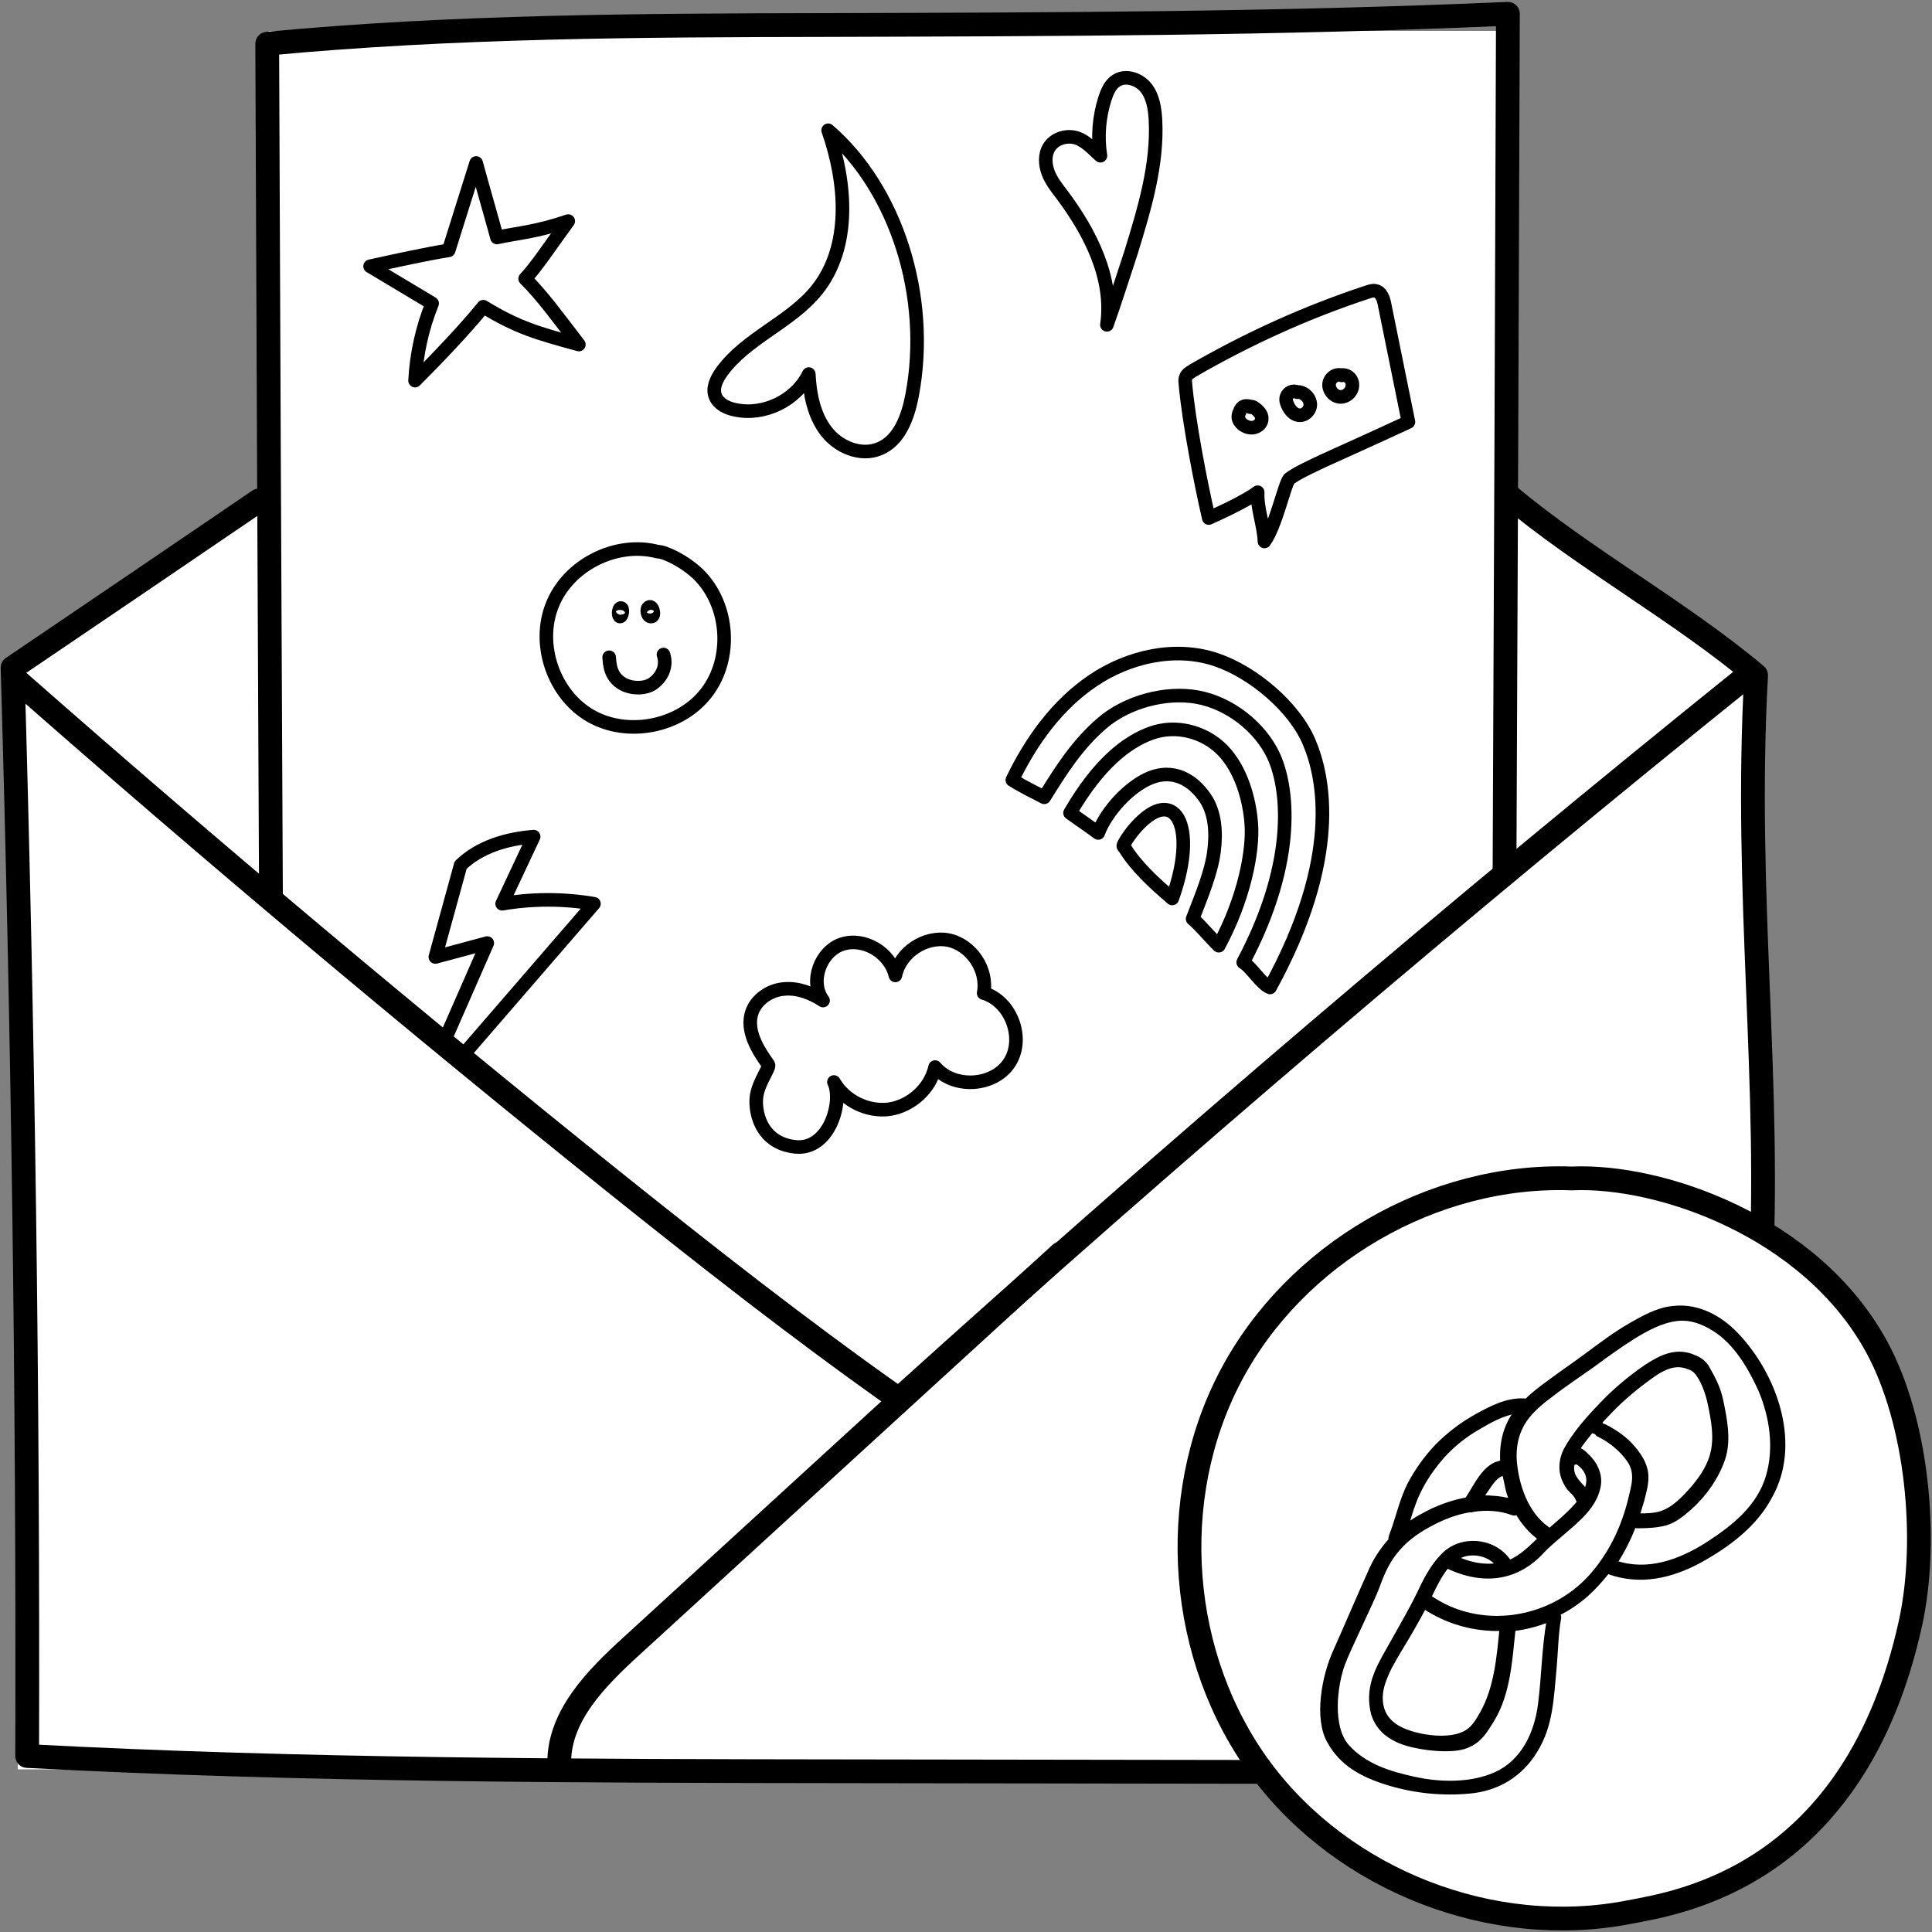 <?xml version="1.0" encoding="UTF-8"?>
<svg width="569px" height="569px" viewBox="0 0 569 569" version="1.1" xmlns="http://www.w3.org/2000/svg" xmlns:xlink="http://www.w3.org/1999/xlink">
    <rect x="0" y="0" width="569" height="569" fill="#808080" stroke="none"/>
    <title>icons-svgs-1 02 Artboard 3</title>
    <g id="Icons" stroke="none" stroke-width="1" fill="none" fill-rule="evenodd">
        <g id="icons-svgs-1-02-Artboard-3" transform="translate(3.7, 4.068)">
            <g id="Group_4_" transform="translate(1.53, 5.03)" fill="#FFFFFF" fill-rule="nonzero">
                <polygon id="Path_57_" points="512 512 1.13686838e-13 512 1.13686838e-13 187.5 89.4 158.7 422.6 158.7 512 187.5"></polygon>
                <polygon id="Path_56_" points="73.9 249.7 1.13686838e-13 187.5 256 6.5 512 187.5"></polygon>
                <polygon id="Path_55_" points="256 6.5 438.1 249.6 512 187.5"></polygon>
                <g id="Path_54_" transform="translate(73.92, 0)">
                    <polygon id="Path" points="182.1 407 -1.13686838e-13 249.6 -1.13686838e-13 -5.68434189e-14 354.2 -5.68434189e-14"></polygon>
                    <polygon id="Path" points="182.1 -5.68434189e-14 182.1 407 364.2 249.6 364.2 -5.68434189e-14"></polygon>
                </g>
            </g>
            <path d="M440.3,141.6 C462.2,160.1 491.6,176.3 513.5,194.8 C509.9,259.8 518.1,315 514.7,375.5 C513.4,399 519.7,494.1 515.8,518 C472.5,518 429.1,517.9 385.8,517.8 C339.8,517.7 293.9,517.7 247.9,517.6 C166.7,517.5 85.4,517.4 4.3,513.1 C4.6,406.2 3.1,299.3 0,192.6 C24.2,176.2 48.4,159.8 72.6,143.3" id="Path_50_" stroke="#000000" stroke-width="7" stroke-linecap="round" stroke-linejoin="round"></path>
            <path d="M1.5,196.5 C57.4,245.7 118.1,296.7 176.2,343.3 C203.8,365.4 231.6,387.3 261,408 C342.3,334.5 425.8,263.4 511.2,194.7" id="Path_49_" stroke="#000000" stroke-width="7" stroke-linecap="round" stroke-linejoin="round"></path>
            <path d="M76.1,259.7 C75.7,175.1 75.3,90.5 75,8.8 C129.9,3.6 185.1,3.4 240.2,3.3 C306,3.1 371.9,3 440.4,0 C440.1,84.4 439.8,168.8 439.4,253.2" id="Path_48_" stroke="#000000" stroke-width="7" stroke-linecap="round" stroke-linejoin="round"></path>
            <g id="Group" transform="translate(104.488, 18.856)" stroke="#000000" stroke-linecap="round" stroke-linejoin="round" stroke-width="4">
                <g id="smile" transform="translate(52.72, 138.776)">
                    <path d="M32.793,0.769 C20.593,-2.431 6.493,4.669 1.793,16.369 C-3.007,28.069 2.193,42.969 13.093,49.169 C23.993,55.369 39.493,52.369 47.193,42.269 C54.893,32.269 53.893,16.569 44.893,7.569 C40.793,3.569 34.893,0.769 32.793,0.769 Z" id="Stroke-216"></path>
                    <path d="M18.493,31.869 C18.693,33.469 18.493,38.269 23.693,40.269 C25.893,41.069 28.993,41.069 30.993,39.869 C33.893,38.069 35.693,34.569 34.493,31.069" id="Stroke-217"></path>
                    <path d="M21.893,17.369 C21.193,17.469 21.093,19.869 21.693,19.869 C22.293,19.969 22.793,17.269 21.893,17.369 Z" id="Stroke-218"></path>
                    <path d="M30.293,17.069 C29.193,17.569 29.793,20.169 30.993,19.869 C32.093,19.669 31.293,16.569 30.293,17.069 Z" id="Stroke-219"></path>
                </g>
                <g id="Group-15" transform="translate(235.62, 218.728) scale(-1, 1) translate(-235.62, -218.728) translate(189.953, 169.562)">
                    <path d="M91.334,37.233 C85.834,25.833 78.134,15.033 67.534,7.933 C57.034,0.833 43.234,-2.267 31.234,1.833 C20.534,5.433 8.334,15.633 3.934,26.033 C-0.466,36.333 -5.566,60.033 15.434,98.333 C18.034,97.333 20.934,92.333 23.334,90.933 C6.934,60.033 10.434,38.533 14.434,30.033 C18.434,21.533 27.434,14.533 36.834,12.833 C46.234,11.133 57.634,14.233 64.934,20.533 C72.234,26.833 76.834,34.133 81.934,42.333 C84.734,40.833 87.634,39.533 91.334,37.233 Z" id="Stroke-222"></path>
                    <path d="M30.534,86.033 C22.934,71.933 20.434,58.133 20.934,50.433 C21.434,42.833 24.034,33.933 29.434,28.433 C34.834,22.933 43.234,20.833 50.434,23.433 C57.634,26.033 65.934,32.433 74.334,46.933 C71.534,48.933 68.734,50.833 66.034,52.833 C63.634,46.433 56.834,39.033 50.534,36.533 C44.134,34.033 38.434,36.833 34.534,42.533 C31.534,46.933 31.234,52.933 31.934,58.233 C32.734,64.633 35.934,72.133 38.234,78.133 C36.034,79.933 33.234,83.433 30.534,86.033 Z" id="Stroke-223"></path>
                    <path d="M44.234,72.133 C38.434,56.033 40.934,45.033 47.434,46.033 C51.534,46.633 56.434,52.333 58.434,56.033 C58.534,56.233 58.634,56.433 58.634,56.733 C58.634,56.933 58.334,57.033 58.234,57.233 C54.934,62.633 49.534,67.633 44.234,72.133 Z" id="Stroke-224"></path>
                </g>
                <path d="M217.812,72.744 C219.812,59.044 212.912,45.544 204.612,34.444 C203.012,32.344 201.412,30.344 200.512,27.944 C199.612,25.544 199.412,22.644 200.812,20.444 C202.412,17.844 206.012,16.744 209.012,17.744 C211.912,18.744 214.112,21.444 215.912,22.944 C215.012,17.344 215.512,11.544 217.212,6.144 C217.912,4.044 218.812,1.844 220.712,0.744 C223.512,-0.956 227.412,0.444 229.412,3.044 C231.412,5.644 231.912,9.044 232.112,12.344 C232.812,25.644 228.812,38.744 224.912,51.444 C222.412,58.944 220.112,66.344 217.812,72.744 Z" id="Stroke-225"></path>
                <path d="M240.912,89.944 C240.812,89.244 240.812,88.644 241.112,88.044 C241.412,87.244 242.212,86.844 242.912,86.344 C259.312,76.844 276.712,68.944 294.712,63.044 C295.412,62.844 296.112,62.544 296.912,62.744 C298.612,63.044 299.312,65.144 299.612,66.844 C301.912,78.344 304.312,89.844 306.612,101.344 C296.512,106.044 291.512,108.244 281.412,112.844 C279.112,113.944 273.612,116.444 271.612,118.044 C270.212,119.144 267.712,131.644 264.212,136.544 C264.012,131.644 262.012,126.944 262.212,122.044 C258.912,124.544 251.612,127.944 247.812,129.644 C245.512,119.744 241.912,101.344 240.912,89.944 Z" id="Stroke-226"></path>
                <path d="M39.897,229.335 C33.238,235.905 26.578,242.477 19.918,249.047 L35.214,253.141 C26.34,259.666 17.465,266.191 8.59,272.715 L10.249,278.943 C29.568,272.235 48.886,265.527 68.205,258.819 C61.234,253.043 53.283,248.454 44.796,245.306 C50.767,241.147 56.738,236.987 62.709,232.826 C55.425,229.348 47.372,227.489 39.897,229.335 Z" id="Stroke-202" transform="translate(38.398, 253.776) rotate(-30) translate(-38.398, -253.776) "></path>
                <path d="M260.612,96.944 C259.612,96.644 258.312,96.344 257.612,97.144 C257.312,97.444 257.112,97.744 257.012,98.144 C256.712,98.644 256.512,99.244 256.512,99.844 C256.512,100.744 257.112,101.544 257.812,102.144 C258.812,102.844 260.012,103.244 261.212,102.944 C262.412,102.644 263.412,101.644 263.412,100.444 C263.512,99.044 262.312,97.944 261.212,97.144 C260.912,96.944 260.612,96.844 260.312,96.844 C259.912,96.744 259.612,97.144 260.612,96.944 Z" id="Stroke-227"></path>
                <path d="M273.912,92.544 C272.712,91.944 271.112,92.644 270.712,93.944 C270.412,94.844 270.712,95.744 271.112,96.544 C271.712,97.844 272.812,99.144 274.212,99.344 C276.012,99.644 277.712,98.044 277.712,96.244 C277.712,94.444 276.212,92.844 274.512,92.544 C274.112,92.544 273.612,92.644 273.912,92.544 Z" id="Stroke-228"></path>
                <path d="M287.012,87.644 C285.612,87.044 283.912,88.044 283.412,89.444 C282.712,91.344 284.212,93.644 286.212,93.944 C288.212,94.244 290.212,92.444 290.112,90.344 C290.112,89.344 289.512,88.344 288.612,87.844 C287.712,87.344 286.412,87.544 287.012,87.644 Z" id="Stroke-229"></path>
                <path d="M135.712,15.444 C141.112,30.944 142.612,49.644 132.412,62.444 C124.612,72.144 111.612,76.544 104.312,86.644 C102.812,88.744 101.512,91.444 102.512,93.844 C103.412,96.044 105.812,97.244 108.212,97.744 C116.712,99.644 126.212,95.044 130.012,87.244 C130.312,93.144 131.512,99.344 135.112,104.044 C138.712,108.744 145.312,111.544 150.812,109.244 C156.712,106.844 159.212,99.844 160.412,93.644 C166.012,64.244 155.612,32.544 135.712,15.444 Z" id="Stroke-237"></path>
                <path d="M118.112,290.644 C114.812,286.044 111.412,280.444 113.312,275.044 C114.712,271.244 118.712,268.644 122.712,268.344 C126.812,267.944 130.812,269.544 134.212,271.744 C130.112,266.244 133.412,257.244 139.812,255.144 C146.312,253.044 153.912,257.644 155.512,264.344 C156.912,257.544 164.312,252.644 171.112,253.944 C177.912,255.344 182.812,262.744 181.512,269.544 C189.612,271.944 193.712,282.944 189.112,290.044 C184.512,297.144 172.712,297.844 167.212,291.344 C165.812,297.644 160.212,302.744 153.812,303.744 C147.412,304.644 140.612,301.344 137.412,295.744 C140.212,301.544 136.012,315.844 126.112,314.844 C115.312,313.744 113.912,303.544 114.712,299.444 C115.512,295.344 118.612,291.444 118.112,290.644 Z" id="Stroke-238"></path>
                <path d="M23.952,50.802 C26.197,43.56 29.798,32.318 32.044,25.077 C33.873,31.805 36.346,40.284 38.175,47.013 C44.994,45.558 49.246,45.504 59.167,42.194 C53.443,50.03 49.979,55.402 46.48,59.154 C51.705,64.379 55.981,70.35 62.295,78.544 C49.93,75.167 44.246,73.559 34.149,67.413 C28.707,74.163 20.152,83.068 14.056,89.164 C14.46,81.378 16.166,73.661 19.082,66.431 C12.992,62.785 6.902,59.14 0.812,55.495 C9.019,53.695 17.226,51.895 23.952,50.802 Z" id="Stroke-203"></path>
            </g>
            <g id="Group" transform="translate(346.614, 342.932)" stroke="#000000">
                <path d="M112.586,0.068 C71.786,-1.432 31.086,22.168 12.086,58.368 C-6.914,94.568 -3.214,141.368 21.086,174.168 C45.486,206.968 89.286,223.968 129.386,216.168 C144.086,213.368 195.986,205.768 212.386,130.868 C217.686,106.468 214.386,71.668 202.386,49.668 C182.986,14.068 138.486,-1.132 112.586,0.068 Z" id="Path_37_" stroke-width="7" fill="#FFFFFF" stroke-linecap="round" stroke-linejoin="round"></path>
                <g id="Page-1_1_" transform="translate(39, 38)" fill="#000000" fill-rule="nonzero">
                    <path d="M123.317,9.209 C118.246,3.404 111.242,-0.829 103.272,0.138 C98.683,0.622 94.456,3.041 90.471,5.339 C86.124,7.879 82.139,10.902 78.033,13.926 C74.29,16.707 70.546,19.247 66.803,22.029 C64.508,23.722 62.214,25.415 60.161,27.472 C59.919,27.351 59.678,27.351 59.436,27.351 C54.485,27.109 49.896,29.528 45.67,31.826 C41.323,34.244 37.458,37.147 33.956,40.654 C30.696,44.041 27.918,47.911 25.745,52.023 C23.209,56.982 22.243,62.304 20.19,67.504 C20.069,67.988 20.069,68.351 20.069,68.593 C17.896,71.012 15.963,73.793 14.514,76.938 C12.461,81.413 5.94,96.531 3.767,101.369 C0.506,108.504 -1.909,121.082 2.076,127.976 C5.699,134.507 11.616,137.894 19.586,140.313 C27.556,142.732 35.647,143.457 43.496,142.732 C51.708,142.006 58.591,137.894 62.938,130.758 C67.648,123.259 67.769,115.035 68.614,106.448 C69.097,101.127 69.097,96.41 69.942,91.693 C70.063,91.209 69.942,90.725 69.58,90.363 C72.599,88.911 75.376,86.976 77.912,84.799 C80.207,82.743 82.26,80.445 84.192,78.026 C93.611,81.534 103.03,79.357 111.604,74.64 C119.695,70.165 127.786,64.118 132.133,55.773 C140.586,40.775 134.065,21.303 123.317,9.209 Z M28.281,55.047 C30.213,50.814 32.87,47.065 35.889,43.678 C38.907,40.413 42.409,37.631 46.274,35.454 C49.534,33.519 53.278,31.463 57.021,30.858 C53.761,35.212 52.674,40.413 53.036,45.613 C47.844,46.218 45.308,52.628 42.651,56.498 C39.27,57.103 36.009,58.191 32.99,59.522 C30.213,60.852 27.435,62.304 25.141,64.118 C25.986,61.094 26.952,57.95 28.281,55.047 Z M55.693,56.861 C52.915,56.135 50.017,55.893 47.24,55.893 C47.723,55.047 48.206,54.321 48.81,53.475 C49.896,51.902 51.466,49.362 53.64,49.121 C53.881,50.209 54.123,51.419 54.365,52.507 C54.606,53.958 55.089,55.41 55.693,56.861 Z M64.146,116.97 C63.059,125.436 59.195,133.782 51.104,137.41 C43.859,140.675 34.56,140.434 27.073,138.74 C19.828,137.168 12.461,134.87 7.39,129.065 C2.68,123.501 3.888,111.77 6.303,105.118 C7.993,100.522 14.877,86.734 16.567,82.138 C18.016,78.026 19.828,74.156 22.726,71.012 C25.383,67.988 28.764,65.69 32.266,63.876 C35.647,62.062 39.632,60.489 43.617,59.885 C43.979,60.006 44.221,59.885 44.583,59.764 C48.447,59.159 52.432,59.401 56.055,60.731 C56.538,60.973 57.021,60.852 57.504,60.61 C59.074,63.392 61.248,65.932 63.784,67.867 C63.904,67.988 64.025,67.988 64.146,68.109 C61.369,70.77 58.833,73.43 55.089,75.003 C55.089,74.761 54.968,74.398 54.727,74.156 C50.138,68.23 40.84,67.625 35.647,72.947 C32.387,76.212 30.334,80.324 28.402,84.436 C26.107,89.153 23.45,93.628 20.914,98.224 C17.413,104.513 13.669,109.956 14.514,117.212 C15.239,124.469 20.794,127.976 27.556,129.307 C32.024,130.274 39.028,130.879 42.772,129.307 C46.636,127.734 48.206,124.953 50.38,121.445 C55.089,113.584 55.572,103.787 56.538,94.838 C60.04,94.475 63.421,93.507 66.682,92.298 C65.233,100.643 65.233,108.383 64.146,116.97 Z M51.708,75.849 C47.723,76.454 43.617,75.607 39.874,73.914 C39.874,73.914 39.874,73.914 39.994,73.793 C43.496,71.616 49.051,72.463 51.708,75.849 Z M30.213,88.428 C36.975,92.902 44.945,95.079 52.795,94.838 C51.949,103.304 51.225,112.133 46.998,119.631 C44.945,123.259 43.496,125.195 39.753,126.162 C36.009,127.13 31.3,126.646 27.556,125.678 C23.813,124.711 20.069,123.018 18.379,119.51 C16.929,116.487 17.292,112.979 18.379,110.077 C19.707,106.448 20.914,104.634 22.847,101.248 C25.383,97.135 27.918,92.781 30.213,88.428 Z M78.999,79.357 C67.165,92.419 46.394,95.563 31.783,85.283 C33.232,82.259 34.802,78.994 36.855,76.454 C36.855,76.454 36.975,76.454 36.975,76.454 C43.134,79.357 49.896,80.566 56.417,78.026 C59.799,76.696 62.697,74.519 65.112,71.858 C66.923,69.923 69.097,68.23 71.15,66.416 C75.376,62.787 80.328,58.796 81.535,53.112 C82.26,50.088 81.173,46.944 79.12,44.646 C78.275,43.678 76.946,42.227 75.497,41.743 C76.584,40.05 77.912,38.477 79.12,36.905 C79.241,36.784 79.361,36.663 79.482,36.421 C79.845,36.663 80.328,36.905 80.811,36.905 C80.931,37.268 81.173,37.631 81.656,37.752 C85.037,39.445 88.177,41.985 90.35,45.129 C92.886,48.758 91.679,52.507 90.713,56.498 C88.66,64.964 84.796,72.947 78.999,79.357 Z M74.531,50.088 C73.686,48.758 73.686,47.306 73.927,45.855 C74.29,45.976 74.652,45.855 75.135,45.734 C78.637,48.153 78.999,51.056 77.671,53.958 C76.705,52.628 75.376,51.539 74.531,50.088 Z M109.913,18.884 C111.845,20.82 113.536,25.174 114.261,29.044 C115.227,33.761 116.072,38.477 114.864,43.194 C113.657,48.032 109.913,52.628 106.532,56.014 C104.721,57.829 102.547,59.643 100.011,60.489 C97.837,61.215 95.422,61.215 93.128,61.215 C93.611,59.764 93.973,58.312 94.456,56.861 C94.939,54.805 95.664,52.507 95.664,50.33 C95.785,46.218 93.249,42.831 90.592,40.05 C88.539,37.994 86.003,36.3 83.347,34.97 C83.105,34.849 82.743,34.728 82.501,34.728 C82.38,34.486 82.26,34.123 82.018,33.882 C82.743,33.156 83.467,32.309 84.192,31.584 C87.452,28.076 91.196,24.811 95.06,21.908 C98.804,19.126 103.151,15.74 107.981,17.796 C108.826,18.038 109.551,18.522 109.913,18.884 Z M131.288,49.725 C128.631,58.796 121.144,64.722 113.657,69.56 C105.566,74.761 96.026,78.268 86.607,75.124 C88.781,71.737 90.592,68.109 92.041,64.36 C92.283,64.481 92.645,64.601 93.007,64.601 C95.785,64.601 98.562,64.481 101.339,63.755 C104.117,62.908 106.411,60.973 108.464,59.159 C112.812,55.289 116.555,49.967 118.366,44.404 C120.057,38.961 118.849,33.035 117.763,27.713 C116.797,22.997 114.864,20.094 113.778,18.038 C112.812,15.982 110.638,14.893 109.913,14.651 C104.479,12.112 99.77,14.53 95.181,17.554 C90.471,20.82 86.003,24.569 82.139,28.681 C78.395,32.551 74.41,37.026 71.754,41.864 C70.546,44.162 70.063,47.065 70.788,49.604 C71.15,50.935 71.754,52.023 72.478,53.112 C73.324,54.321 74.652,55.047 75.135,56.377 C75.256,56.74 75.497,57.103 75.739,57.224 C73.082,60.61 69.218,63.634 66.923,65.69 C66.803,65.448 66.682,65.206 66.44,65.085 C60.282,60.731 57.504,52.507 56.9,45.25 C56.659,41.501 57.263,37.873 59.074,34.607 C61.248,30.737 64.87,27.955 68.252,25.415 C71.874,22.634 75.739,20.094 79.482,17.433 C83.588,14.41 87.573,11.507 91.8,8.846 C95.785,6.427 100.132,4.008 104.841,3.525 C108.706,3.162 112.208,4.492 115.468,6.548 C121.868,10.539 126.095,17.917 129.114,24.569 C132.374,32.43 133.703,41.38 131.288,49.725 Z" id="Shape_2_"></path>
                </g>
            </g>
            <path d="M308.7,365.1 C266.5,403.6 224.4,442.2 182.2,480.8 C172,490.1 161.1,501.1 161,514.8" id="Path" stroke="#000000" stroke-width="7" stroke-linecap="round" stroke-linejoin="round"></path>
        </g>
    </g>
</svg>